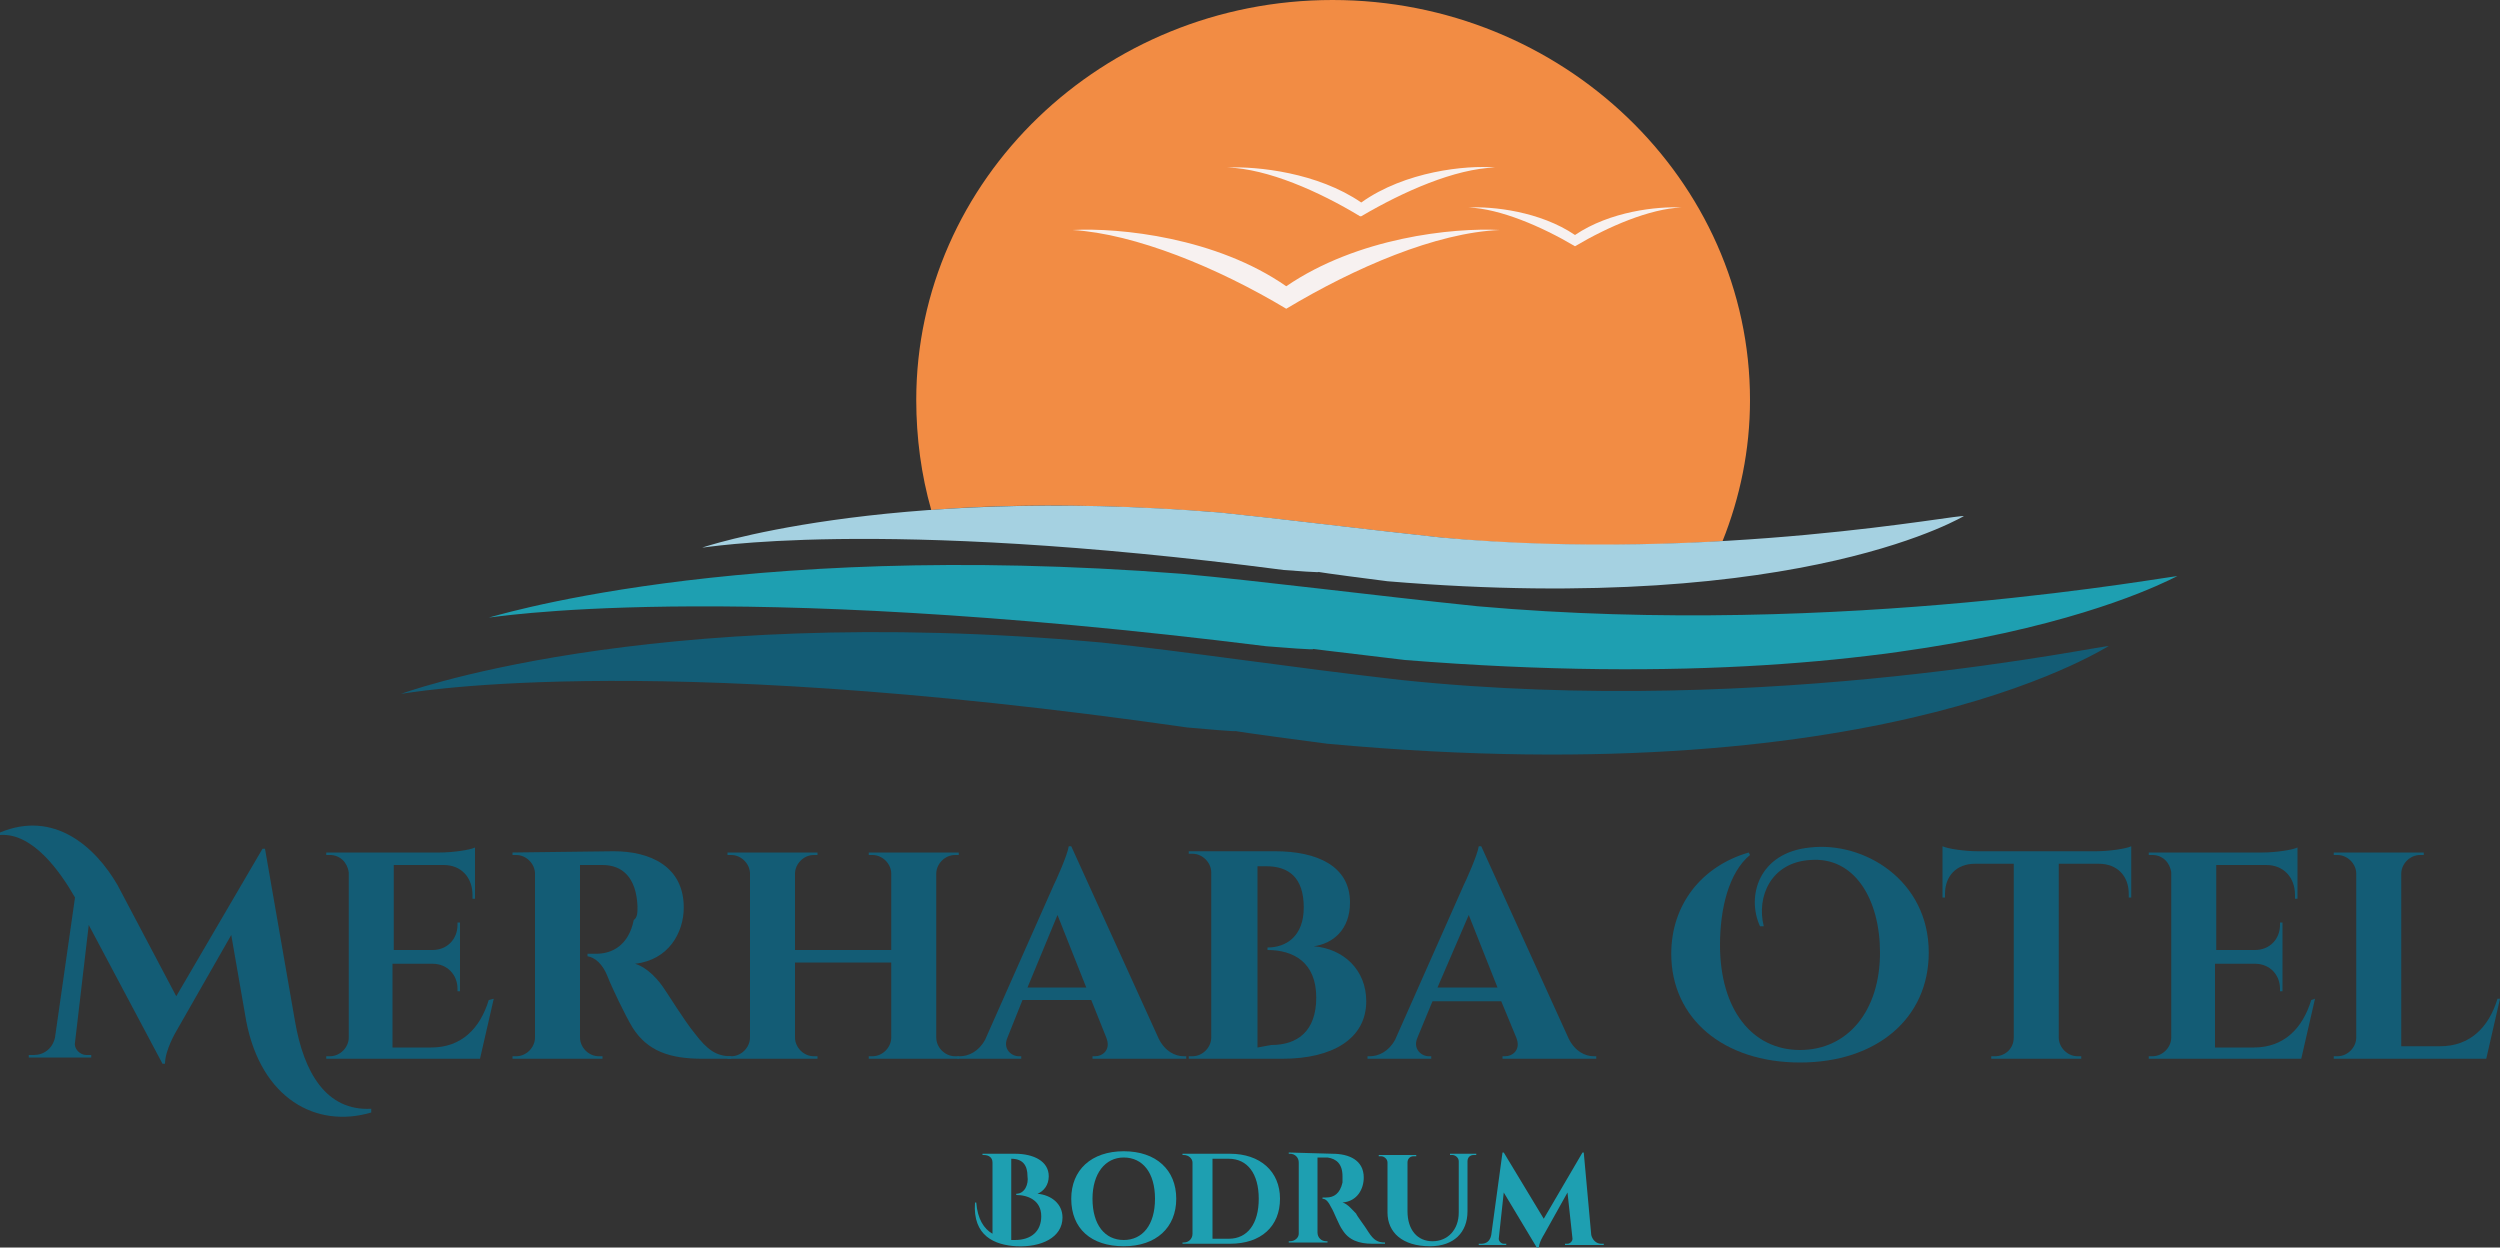 <?xml version="1.0" encoding="UTF-8"?> <svg xmlns="http://www.w3.org/2000/svg" xmlns:xlink="http://www.w3.org/1999/xlink" version="1.1" id="a" x="0px" y="0px" width="200px" height="99.8px" viewBox="0 0 200 99.8" style="enable-background:new 0 0 200 99.8;" xml:space="preserve"><rect x="0" y="0" width="200" height="99.8" fill="#333333" stroke="none"/> <style type="text/css"> .st0{fill:#135C75;} .st1{fill-rule:evenodd;clip-rule:evenodd;fill:#F28C44;} .st2{fill-rule:evenodd;clip-rule:evenodd;fill:#F7F1F0;} .st3{fill-rule:evenodd;clip-rule:evenodd;fill:#A5D1E1;} .st4{fill-rule:evenodd;clip-rule:evenodd;fill:#1E9FB1;} .st5{fill-rule:evenodd;clip-rule:evenodd;fill:#135C75;} .st6{fill:#1E9FB1;} </style> <g> <path class="st0" d="M23.6,81.7c0.7,4.1,2.5,7.2,6.1,7V89c-4.4,1.3-8.8-1.1-10-7.3l-1.2-6.9l-4.4,7.7c0,0-0.9,1.5-0.9,2.6H13 L7.1,74L6,83.4c-0.1,0.5,0.4,1,0.9,1h0.4v0.2H2.3v-0.2h0.4c0.8,0,1.5-0.5,1.7-1.4L6,71.8c-1.2-2.1-3.4-5.2-6-5l0-0.2 c4.3-1.8,7.6,1.1,9.4,4.2l4.7,8.9l6.9-11.8h0.2L23.6,81.7L23.6,81.7z"></path> <path class="st0" d="M39.5,79.9l-1.1,4.8H26.1v-0.2h0.3c0.8,0,1.5-0.7,1.5-1.5V69.8c-0.1-0.8-0.7-1.4-1.5-1.4h-0.3v-0.2h9.1 c1,0,2.4-0.2,2.8-0.4v4.1h-0.2v-0.3c0-1.4-0.9-2.4-2.3-2.4h-4V76h3.1c1.2,0,2-0.9,2-2v-0.2h0.2v5.5h-0.2v-0.2c0-1.1-0.8-2-2-2h-3.2 v6.7h3.1c2.4,0,3.9-1.5,4.6-3.8L39.5,79.9L39.5,79.9z"></path> <path class="st0" d="M49.1,68.1c2.9,0,5.6,1.2,5.6,4.5c0,2-1.2,4.2-3.9,4.5c1,0.3,1.9,1.3,2.4,2.1c0.1,0.1,1.5,2.4,2.4,3.5 c1,1.3,1.7,1.8,2.9,1.8v0.2h-2.3c-2.6,0-4.4-0.6-5.6-2.5c-0.6-1-1.7-3.3-2-4.1c-0.4-1-1-1.5-1.6-1.6v-0.2h0.7c1.3,0,2.6-0.7,3-2.7 C51,73.4,51,73,51,72.5c-0.1-2.3-1.2-3.3-2.8-3.3c-0.6,0-1.5,0-1.8,0V83c0,0.8,0.7,1.5,1.5,1.5h0.3v0.2H41v-0.2h0.3 c0.8,0,1.5-0.7,1.5-1.5V69.9c0-0.8-0.7-1.5-1.5-1.5H41v-0.2L49.1,68.1L49.1,68.1z"></path> <path class="st0" d="M76.7,84.7h-7.2v-0.2h0.3c0.8,0,1.5-0.7,1.5-1.5v-6h-7.7v6c0,0.8,0.7,1.5,1.5,1.5h0.3v0.2h-7.2v-0.2h0.3 c0.8,0,1.5-0.7,1.5-1.5V69.9c0-0.8-0.7-1.5-1.5-1.5h-0.3v-0.2h7.2v0.2h-0.3c-0.8,0-1.5,0.7-1.5,1.5V76h7.7v-6.1 c0-0.8-0.7-1.5-1.5-1.5h-0.3v-0.2h7.2v0.2h-0.3c-0.8,0-1.5,0.7-1.5,1.5V83c0,0.8,0.7,1.5,1.5,1.5h0.3 C76.7,84.5,76.7,84.7,76.7,84.7z"></path> <path class="st0" d="M92.7,83.1c0.5,1,1.3,1.4,2,1.4h0.2v0.2h-7.5v-0.2h0.2c0.6,0,1.3-0.5,0.9-1.5L87.3,80h-5.5L80.6,83 c-0.4,0.9,0.3,1.5,0.9,1.5h0.2v0.2h-5.1v-0.2h0.2c0.7,0,1.5-0.4,2-1.3l5.5-12.4c0.2-0.4,1.1-2.4,1.2-3.1h0.2L92.7,83.1L92.7,83.1z M86.9,79l-2.3-5.8L82.2,79H86.9z"></path> <path class="st0" d="M102,68.1c3.4,0,6,1.2,6,4.1c0,2.2-1.4,3.3-2.9,3.5c2.4,0.2,4.2,1.9,4.2,4.4c0,3-2.7,4.6-6.7,4.6h-7.5v-0.2 h0.3c0.8,0,1.5-0.7,1.5-1.5V69.8c0-0.8-0.7-1.5-1.5-1.5h-0.3v-0.2L102,68.1L102,68.1z M101.7,83.6c2.1,0,3.6-1.1,3.6-3.8 c0-2.8-1.8-3.8-3.9-3.8v-0.2c1.5,0,2.9-0.9,2.9-3.2c0-2.4-1.2-3.3-3-3.3h-0.7v14.5L101.7,83.6L101.7,83.6z"></path> <path class="st0" d="M125.5,83.1c0.5,1,1.3,1.4,2,1.4h0.2v0.2h-7.5v-0.2h0.2c0.6,0,1.3-0.5,0.9-1.5l-1.2-2.9h-5.5l-1.2,2.9 c-0.4,0.9,0.3,1.5,0.9,1.5h0.2v0.2h-5.1v-0.2h0.2c0.7,0,1.5-0.4,2-1.3l5.5-12.4c0.2-0.4,1.1-2.4,1.2-3.1h0.2 C118.5,67.7,125.5,83.1,125.5,83.1z M119.8,79l-2.3-5.8L115,79H119.8z"></path> <path class="st0" d="M140.8,74.1c-1.1-2.4-0.1-5.9,4-6.3c4.3-0.5,9.5,2.6,9.5,8.4c0,5.3-4.2,8.8-10.3,8.8s-10.3-3.5-10.3-8.7 c0-3.9,2.4-7,6.2-8.1l0.1,0.2c-1.7,1.4-2.4,4.3-2.4,7.2c0,5.2,2.6,8.4,6.4,8.4c3.8,0,6.4-3.1,6.4-7.8c0-4.2-2-7.7-5.6-7.4 c-3.1,0.2-4.3,2.9-3.7,5.3L140.8,74.1L140.8,74.1z"></path> <path class="st0" d="M167.7,68.1c1,0,2.4-0.2,2.8-0.4v4.1h-0.2v-0.3c0-1.4-0.9-2.4-2.4-2.4h-3.2V83c0,0.8,0.7,1.5,1.5,1.5h0.3v0.2 h-7.2v-0.2h0.3c0.8,0,1.5-0.6,1.5-1.5V69.1H158c-1.5,0-2.4,1-2.4,2.4v0.3h-0.2v-4.1c0.4,0.2,1.8,0.4,2.8,0.4L167.7,68.1L167.7,68.1 z"></path> <path class="st0" d="M185.2,79.9l-1.1,4.8h-12.2v-0.2h0.3c0.8,0,1.5-0.7,1.5-1.5V69.8c-0.1-0.8-0.7-1.4-1.5-1.4h-0.3v-0.2h9.1 c1,0,2.4-0.2,2.8-0.4v4.1h-0.2v-0.3c0-1.4-0.9-2.4-2.3-2.4h-4V76h3.1c1.2,0,2-0.9,2-2v-0.2h0.2v5.5h-0.2v-0.2c0-1.1-0.8-2-2-2h-3.2 v6.7h3.1c2.4,0,3.9-1.5,4.6-3.8L185.2,79.9L185.2,79.9z"></path> <path class="st0" d="M200,79.9l-1.1,4.8h-12.2v-0.2h0.3c0.8,0,1.5-0.7,1.5-1.5V69.9c0-0.8-0.7-1.5-1.5-1.5h-0.3v-0.2h7.2v0.2h-0.3 c-0.8,0-1.5,0.7-1.5,1.5v13.8h3.1c2.4,0,3.9-1.5,4.6-3.8L200,79.9L200,79.9z"></path> </g> <g> <path class="st1" d="M106.6,0C125,0,140,14.4,140,32c0,4-0.8,7.8-2.2,11.3c-6.7,0.4-14.5,0.5-22.6-0.3c-6.5-0.7-12.8-1.5-17.7-2 c-9.1-0.7-16.8-0.7-23-0.2C73.7,38,73.3,35,73.3,32C73.3,14.4,88.2,0,106.6,0L106.6,0z"></path> <path class="st2" d="M85.8,18.4c3.8-0.2,11.5,0.6,17.1,4.5l0,0h0l0,0c5.7-3.9,13.3-4.7,17.1-4.5c-5.1,0.2-11.6,3-17.1,6.3v0.1l0,0 l0,0v-0.1C97.4,21.4,90.8,18.7,85.8,18.4L85.8,18.4z"></path> <path class="st2" d="M98.2,13.4c2.4-0.1,7.2,0.4,10.7,2.8l0,0l0,0l0,0c3.5-2.5,8.4-3,10.7-2.8c-3.2,0.1-7.3,1.9-10.7,3.9v0h-0.1v0 C105.5,15.3,101.4,13.5,98.2,13.4L98.2,13.4z"></path> <path class="st2" d="M117.5,16.6c1.9-0.1,5.7,0.3,8.5,2.2h0v0l0,0l0,0c2.8-1.9,6.6-2.3,8.5-2.2c-2.5,0.1-5.8,1.5-8.5,3.1v0h0v0 C123.3,18.1,120,16.7,117.5,16.6z"></path> <path class="st3" d="M115.3,43c-6.5-0.7-12.8-1.5-17.7-2c-27.1-2.2-41.7,2.9-41.4,2.8c-0.1,0.1,13.5-2.5,46.5,1.8 c6.5,0.5-1.9-0.4,8.3,0.9c33.7,2.8,46.5-5.5,46.1-5.2C157.3,41,137.2,45,115.3,43z"></path> <path class="st4" d="M118.2,48.5c-8.7-0.9-17.1-2-23.7-2.6c-36.2-2.8-55.8,3.7-55.4,3.5c-0.1,0.1,18.1-3.2,62.2,2.3 c8.7,0.7-2.5-0.5,11.1,1.1c45,3.6,62.2-7.1,61.8-6.7C174.4,45.9,147.5,51.1,118.2,48.5L118.2,48.5z"></path> <path class="st5" d="M112.1,54.4c-8.8-1-17.3-2.3-24-3c-36.7-3.3-56.5,4.3-56,4.1c-0.1,0.1,18.3-3.7,62.9,2.7 c8.9,0.8-2.5-0.5,11.2,1.3c45.6,4.2,63-8.3,62.5-7.8C169,51.4,141.7,57.5,112.1,54.4L112.1,54.4z"></path> </g> <g> <path class="st6" d="M81.2,92.3c1.5,0,2.7,0.6,2.7,1.8c0,0.7-0.4,1.2-0.9,1.4c1.1,0.1,2,0.8,2,1.9c0,1.6-1.7,2.4-3.7,2.3 c-1.7-0.1-3.5-0.8-3.3-3.5h0.1c0.1,1.3,0.6,2.1,1.3,2.5V93c0-0.4-0.3-0.6-0.7-0.6h-0.1v-0.1H81.2L81.2,92.3z M80.9,99.2 c0.1,0,0.2,0,0.3,0c1.3,0,2.1-0.7,2.1-1.9c0-1.3-1.1-1.7-2-1.7v-0.1c0.7,0,1-0.8,0.9-1.4c0-0.9-0.4-1.4-1.3-1.4L80.9,99.2 L80.9,99.2z"></path> <path class="st6" d="M94.1,95.9c0,2.3-1.6,3.8-4.2,3.8s-4.2-1.4-4.2-3.8c0-2.3,1.6-3.8,4.2-3.8S94.1,93.6,94.1,95.9z M92.4,95.9 c0-2.1-1-3.3-2.5-3.3c-1.5,0-2.5,1.3-2.5,3.3c0,2.1,1,3.3,2.5,3.3C91.4,99.2,92.4,98,92.4,95.9z"></path> <path class="st6" d="M98.4,92.3c2.4,0,4,1.4,4,3.6c0,2.2-1.5,3.6-4,3.6h-3.8v-0.1h0.1c0.4,0,0.7-0.3,0.7-0.7V93 c0-0.3-0.3-0.6-0.7-0.6h-0.1v-0.1L98.4,92.3L98.4,92.3z M97,99.1h1.3c1.5,0,2.4-1.2,2.4-3.2c0-2-0.9-3.2-2.4-3.2H97 C97,92.7,97,99.1,97,99.1z"></path> <path class="st6" d="M106.6,92.3c1.3,0,2.5,0.5,2.5,1.9c0,0.9-0.5,1.9-1.7,2c0.4,0.1,0.8,0.6,1.1,0.9c0,0.1,0.7,1,1,1.5 c0.4,0.6,0.7,0.8,1.3,0.8v0.1h-1c-1.1,0-1.9-0.3-2.4-1.1c-0.3-0.4-0.7-1.5-0.9-1.8c-0.2-0.4-0.4-0.7-0.7-0.7v-0.1h0.3 c0.6,0,1.1-0.3,1.3-1.2c0-0.1,0-0.3,0-0.5c0-1-0.5-1.4-1.2-1.5c-0.3,0-0.7,0-0.8,0v6c0,0.4,0.3,0.7,0.7,0.7h0.1v0.1h-3.1v-0.1h0.1 c0.4,0,0.7-0.3,0.7-0.6V93c0-0.4-0.3-0.7-0.7-0.7h-0.1v-0.1L106.6,92.3L106.6,92.3z"></path> <path class="st6" d="M118.1,92.3v0.1h-0.2c-0.3,0-0.5,0.2-0.5,0.5v4c0,1.7-1.1,2.8-3,2.8c-2.2,0-3.4-1.1-3.4-2.7v-4 c0-0.3-0.3-0.5-0.5-0.5h-0.2v-0.1h3v0.1h-0.2c-0.3,0-0.5,0.2-0.5,0.5v3.9c0,1.5,0.8,2.4,2,2.4s2.1-0.9,2.1-2.3v-4.1 c0-0.3-0.3-0.5-0.5-0.5h-0.2v-0.1H118.1L118.1,92.3z"></path> <path class="st6" d="M127.3,98.8c0.1,0.4,0.4,0.7,0.8,0.7h0.2v0.1h-3.1v-0.1h0.2c0.2,0,0.4-0.2,0.4-0.4l-0.4-3.7l-1.9,3.4 c0,0-0.4,0.6-0.4,1.1h-0.1l-2.7-4.5l-0.4,3.7c0,0.2,0.2,0.4,0.4,0.4h0.2v0.1h-2.2v-0.1h0.2c0.4,0,0.7-0.2,0.8-0.7l0.9-6.6h0.1 l3.2,5.3l3.1-5.3h0.1L127.3,98.8L127.3,98.8z"></path> </g> </svg> 